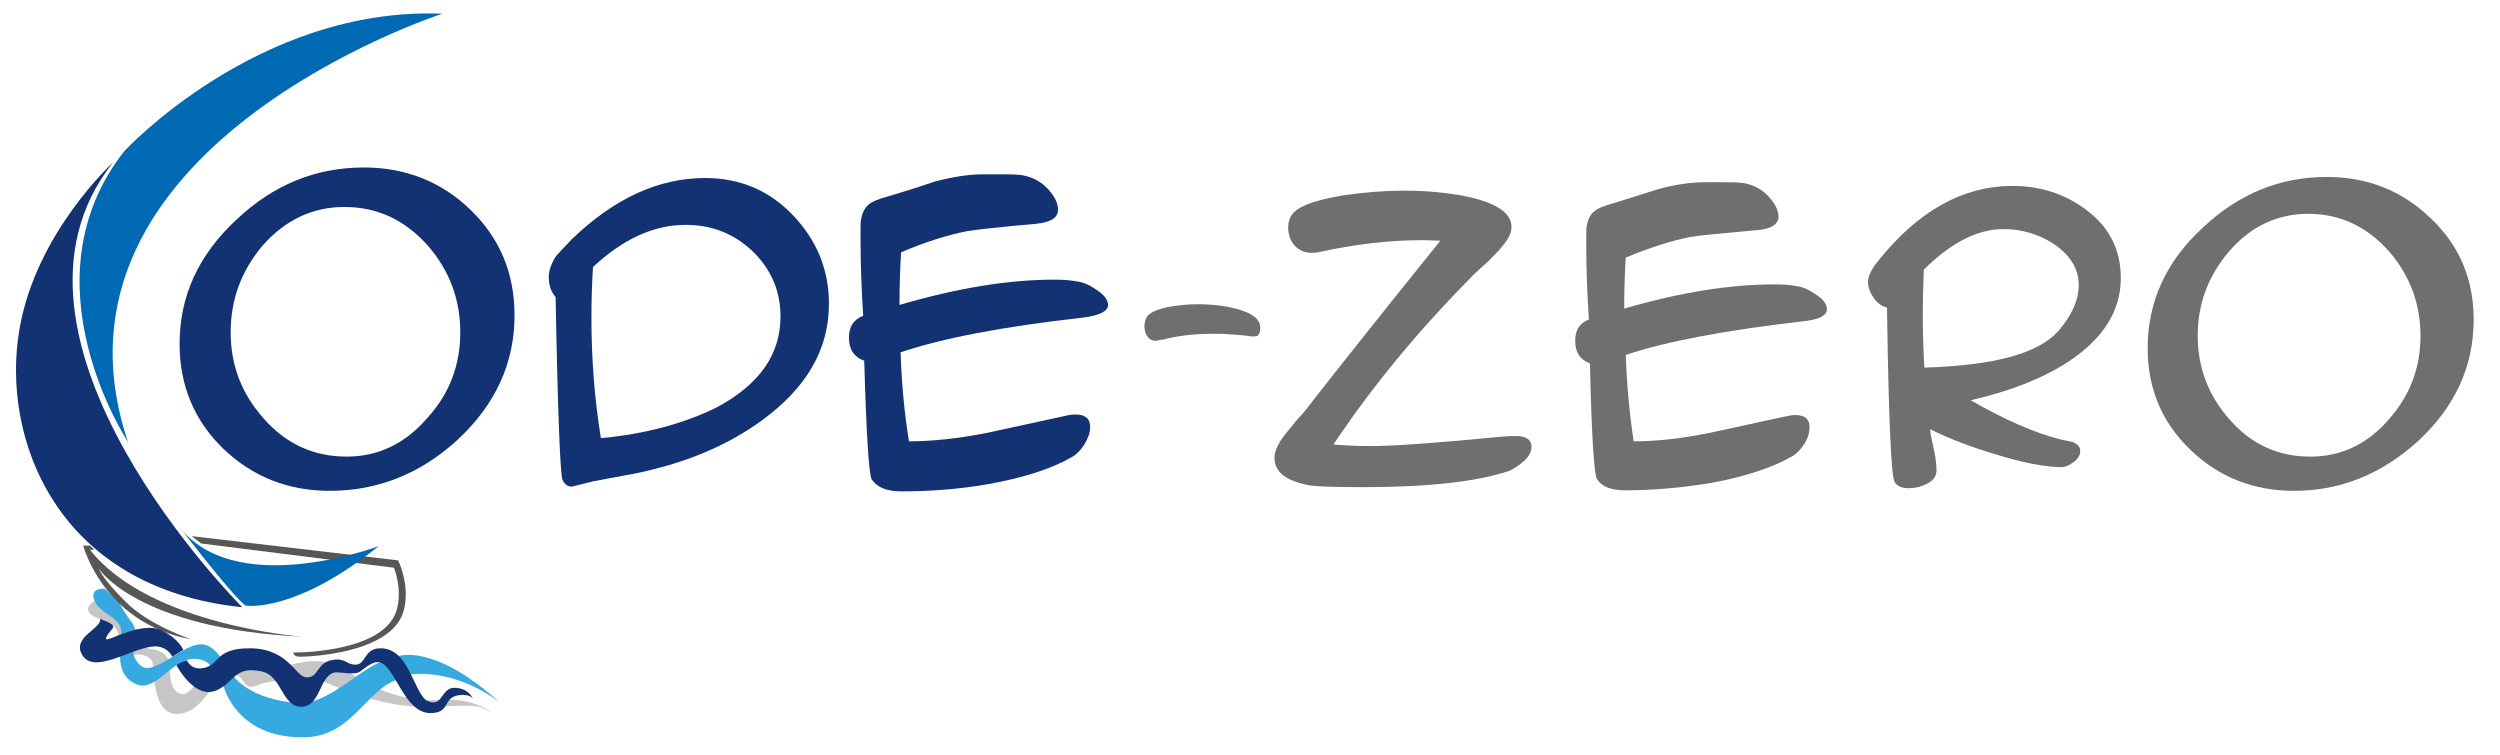 <?xml version="1.0" encoding="utf-8"?>
<!-- Generator: Adobe Illustrator 18.1.1, SVG Export Plug-In . SVG Version: 6.00 Build 0)  -->
<svg version="1.1" id="Ebene_1" xmlns="http://www.w3.org/2000/svg" xmlns:xlink="http://www.w3.org/1999/xlink" x="0px" y="0px"
	 viewBox="0 0 474.7 143.3" enable-background="new 0 0 474.7 143.3" xml:space="preserve">
<g>
	<g>
		<defs>
			<rect id="SVGID_1_" x="-31.2" y="-16.7" width="841" height="595"/>
		</defs>
		<clipPath id="SVGID_2_">
			<use xlink:href="#SVGID_1_"  overflow="visible"/>
		</clipPath>
	</g>
	<g>
		<defs>
			<rect id="SVGID_3_" x="-31.7" y="-16.9" width="841.9" height="595.3"/>
		</defs>
		<clipPath id="SVGID_4_">
			<use xlink:href="#SVGID_3_"  overflow="visible"/>
		</clipPath>
		<g clip-path="url(#SVGID_4_)">
			<defs>
				<rect id="SVGID_5_" x="-31.7" y="-16.7" width="841" height="595"/>
			</defs>
			<clipPath id="SVGID_6_">
				<use xlink:href="#SVGID_5_"  overflow="visible"/>
			</clipPath>
			<path clip-path="url(#SVGID_6_)" fill="#706F6F" d="M290.8,84.8c0,1-0.5,1.9-1.4,2.7c-0.9,0.8-1.9,1.5-2.8,1.9
				c-5.9,2-15.1,3.1-27.6,3.1c-5.2,0-8.6-0.1-10.1-0.3c-4.6-0.8-6.9-2.5-6.9-5.3c0-0.7,0.2-1.5,0.7-2.4c0.4-0.9,1.2-1.9,2.2-3.1
				c0.8-1,1.6-2,2.5-2.9c5.7-7.3,14.4-18.3,26.1-32.8c-1.2,0-2.3-0.1-3.3-0.1c-6.5,0-13.1,0.8-19.9,2.3c-0.5,0.1-0.9,0.1-1.3,0.1
				c-1.3,0-2.4-0.5-3.2-1.4c-0.8-0.9-1.2-2.1-1.2-3.4c0-0.6,0.1-1.3,0.4-1.9c0.7-1.8,4-3.2,10-4.2c4-0.6,8-0.9,11.7-0.9
				c4.3,0,8.2,0.4,11.7,1.1c5.7,1.2,8.6,3.1,8.6,5.8c0,0.9-0.4,2-1.3,3.1c-0.7,1-1.8,2.1-3.1,3.4c-2,1.8-3.1,2.8-3.3,3.1
				c-10,10.1-18.7,20.6-26.1,31.7c2.2,0.2,4.6,0.3,7.1,0.3c4.4,0,12.7-0.6,25-1.8c1-0.1,1.7-0.1,2.2-0.1
				C289.6,82.7,290.8,83.4,290.8,84.8"/>
			<path clip-path="url(#SVGID_6_)" fill="#706F6F" d="M238.8,63.8C238.9,63.8,238.9,63.8,238.8,63.8c0.4-0.5,0.5-1,0.5-1.4
				c0.1-1.7-1.4-2.9-4.3-3.7c-1.8-0.5-3.8-0.8-6-0.9c-2-0.1-4,0-6.1,0.3c-3.1,0.5-4.9,1.3-5.3,2.4c-0.2,0.4-0.2,0.8-0.3,1.2
				c0,0.8,0.1,1.5,0.5,2.1c0.4,0.6,0.9,0.9,1.6,0.9c0.2,0,0.4,0,0.7-0.1c0.2-0.1,0.5-0.1,0.7-0.1c3.7-1,7.6-1.2,11.4-1.1
				c1.8,0.1,3.7,0.2,5.6,0.5C238.2,63.9,238.5,63.8,238.8,63.8z"/>
			<path clip-path="url(#SVGID_6_)" fill="#706F6F" d="M346.9,58.7c0,1.2-1.5,2-4.5,2.3c-14.7,1.7-26,3.8-33.7,6.4
				c0.2,5.6,0.7,11.1,1.5,16.4c4.2,0,9-0.5,14.4-1.6c4.8-1,9.5-2.1,14.3-3.1c0.8-0.2,1.5-0.3,2-0.3c1.8,0,2.7,0.8,2.7,2.3
				c0,1-0.3,2.1-1,3.2c-0.7,1.1-1.5,1.9-2.4,2.4c-3.7,2.1-8.8,3.8-15.3,5c-5.5,0.9-10.9,1.4-16.3,1.4c-2.7,0-4.5-0.7-5.4-2.2
				c-0.5-0.9-1-8.2-1.3-21.9c-1.9-0.7-2.8-2.1-2.8-4.3c0-2,0.8-3.3,2.5-4h0.1c-0.3-4.5-0.5-9.3-0.5-14.3c0-2.2,0-3.3,0.1-3.5
				c0.2-1.3,0.7-2.3,1.6-2.9c0.4-0.4,1.6-0.9,3.4-1.4c2.9-0.9,5.8-1.8,8.6-2.7c3.3-0.9,6.3-1.3,8.9-1.3h2.8c2.4,0,4.1,0,5.1,0.3
				c1.6,0.4,3.1,1.2,4.2,2.5c1.2,1.3,1.8,2.6,1.8,3.7c0,1.5-1.4,2.4-4.1,2.6c-6.7,0.6-11,1-12.7,1.3c-3.5,0.7-7.6,2-12.2,3.9
				c-0.2,3.1-0.3,6.3-0.3,9.7C319,55.5,328.5,54,337,54c1.6,0,2.9,0.1,3.9,0.3c1.2,0.1,2.4,0.6,3.7,1.5
				C346.1,56.7,346.9,57.7,346.9,58.7"/>
			<path clip-path="url(#SVGID_6_)" fill="#706F6F" d="M402.7,52.8c0,6.2-3.3,11.5-10,15.9c-4.9,3.2-11.1,5.6-18.5,7.3
				c6.6,3.8,12.2,6.2,16.9,7.4c0.5,0.1,1.3,0.3,2.4,0.5c1,0.4,1.5,1,1.5,1.7c0,0.8-0.4,1.5-1.2,2.1c-0.8,0.6-1.6,1-2.4,1
				c-3,0-7.2-0.8-12.7-2.5c-5-1.5-9-3.1-12.2-4.7c0,0.7,0.3,2,0.7,3.9c0.4,1.6,0.5,3,0.5,4c0,1-0.6,1.9-1.9,2.5
				c-1,0.5-2.1,0.8-3.3,0.8c-1.4,0-2.4-0.4-2.8-1.3c-0.6-1.2-1.1-12.2-1.4-33c-0.9-0.2-1.8-0.8-2.5-1.8c-0.7-1-1.1-2-1.1-3
				c0-1.1,0.6-2.4,1.8-3.9c7.6-9.6,16.2-14.4,25.6-14.4c5.3,0,10,1.5,14.1,4.6C400.6,43.2,402.7,47.5,402.7,52.8 M394.7,54.1
				c0-3.1-1.6-5.7-4.9-7.9c-2.9-1.8-6-2.7-9.4-2.7c-4.9,0-10,2.6-15.1,7.7c-0.1,2.8-0.2,5.6-0.2,8.5c0,3.3,0.1,6.7,0.3,10.1
				c13.1-0.4,21.5-2.6,25.4-6.9C393.4,59.9,394.7,57,394.7,54.1"/>
			<path clip-path="url(#SVGID_6_)" fill="#706F6F" d="M469.7,60.7c0,8.8-3.5,16.5-10.5,23c-6.9,6.3-14.8,9.5-23.6,9.5
				c-7.7,0-14.3-2.6-19.7-7.8c-5.4-5.2-8.1-11.6-8.1-19.3c0-8.8,3.5-16.5,10.5-22.9c6.8-6.4,14.6-9.6,23.5-9.6
				c7.7,0,14.3,2.6,19.7,7.8C467,46.6,469.7,53,469.7,60.7 M459.6,63.8c0-6.1-2-11.5-6-16.1c-4.2-4.7-9.3-7.1-15.3-7.1
				c-5.9,0-11,2.4-15.1,7.2c-3.9,4.6-5.9,9.9-5.9,15.9c0,6.1,2,11.4,6.1,16c4.1,4.7,9.2,7,15.3,7c5.9,0,10.9-2.4,15-7.2
				C457.6,75.1,459.6,69.8,459.6,63.8"/>
			<path clip-path="url(#SVGID_6_)" fill="#C6C6C6" d="M25.1,124.4c0,0,2.5-0.6,3.7,1c0.7,1.1-0.3,11.1,5.6,10.1
				c5.4-0.8,7.4-10.7,11.4-6.7c0.5,0.5,0.9,2.1,2.6,1.5c1.7-0.6,3.4-1.5,8.2-0.6c4.9,0.9,3.5-0.7,4.3-0.5c0.7,0.2,10.6,5.1,19.7,5
				c9.1-0.1,9.4-0.8,12.7,1.1c0,0-3.1-2.8-9.3-2.4c-4.1,0.3-8.5-0.4-13.3-2.6c-4.8-2.2-6.8-6.5-15.8-4l-7.8-1.4c0,0-6.8,1-8.4,3
				c-1.6,2-3.3,5.1-5.2,3.4c-2-1.7-0.5-5.4-2.2-7c-1.8-1.6-3.5-0.4-5.1-2.5c-1.6-2.1-1.9,0.7-1.9,0.7L25.1,124.4z"/>
			<path clip-path="url(#SVGID_6_)" fill="#0069B4" d="M84,2.6c0,0-78.5,25.4-59.7,81.3c0,0-20.2-30.4-0.7-55.2
				C23.6,28.7,49,1.2,84,2.6"/>
			<path clip-path="url(#SVGID_6_)" fill="#575756" d="M74.8,107.8c0,0,1.7,4.1,0.5,8.1c-2.5,8.2-19.6,8-19.6,8s-0.1,0.8,1.3,0.8
				c1.3,0,17.6-0.5,19.7-8.9c1.2-4.8-1.1-9.4-1.1-9.4l-39.2-4.6l1.8,1.4L74.8,107.8z"/>
			<path clip-path="url(#SVGID_6_)" fill="#C6C6C6" d="M18.4,113.9c0,0-2.5,1-1.4,2.5c1.1,1.5,5.9,1.3,5.5,5.1l3.6-1.9L18.4,113.9z"
				/>
			<path clip-path="url(#SVGID_6_)" fill="#36A9E1" d="M19.9,111.8c0,0-2.7-0.3-2.1,1.9c0.7,2.6,4.9,3.4,5.2,5.9
				c0.3,2.9-1.7,8,2.6,10.2c4.3,2.2,7.4-6.1,12.7-4.5c1.8,0.5,1.8,1.7,1.8,1.7l2.1-1.7c0,0-1.3-2.4-3.4-2.9
				c-3.7-0.8-9.6,6.4-12.2,3.9c-3-2.9,0.2-5.7-1.5-8c-2.5-3.4-2.3-3.8-2.3-3.8L19.9,111.8z"/>
			<path clip-path="url(#SVGID_6_)" fill="#123274" d="M21.5,30.8c0,0-14.7,13.4-17.8,31.7c-3.6,20.6,7,49.2,42.3,52.8
				C46,115.3-5.2,64.3,21.5,30.8"/>
			<path clip-path="url(#SVGID_6_)" fill="#575756" d="M18.7,107.9c0,0,7.2,11.5,38.8,13c0,0-29.1-2.1-40.4-16.5h0.8l-0.8-0.8h-1.3
				c0,0,3.8,14.7,20.5,17.8c0,0-8.3-2.8-12.5-7.2C19.5,110,18.7,107.9,18.7,107.9"/>
			<path clip-path="url(#SVGID_6_)" fill="#36A9E1" d="M75.3,129.1c-6,2.1-8.6,11-17.9,10.9c-12.8,0-15-9.9-15-9.9
				c0.3-0.1,1.7-2,1.7-2s3,4.8,12.7,5.4c5.3,0.3,11.7-6.5,15.5-7.8c0,0,1,0.2,1.8,1.2C74.9,128,75.3,129.1,75.3,129.1"/>
			<path clip-path="url(#SVGID_6_)" fill="#36A9E1" d="M75.6,124.6c0,0,6.7-2.6,19.3,8.8c0,0-7.8-6.5-17.4-5.3
				C77.5,128.2,77.1,126,75.6,124.6"/>
			<path clip-path="url(#SVGID_6_)" fill="#123274" d="M34.8,123.4l-2.1,1.3c0,0-0.5-1.3-2.1-1.8c-3.7-1.3-12.3,5.6-14.9,1.6
				c-2.3-3.5,3.7-5.1,3.3-7c0,0,1.8,0.7,1.8,0.8c0,0,1,0.4,0.6,1c-0.4,0.5-1.9,2.2-1,2.1c0.9-0.1,7-3.4,10.3-1.7
				C34,121.3,34.8,123.4,34.8,123.4"/>
			<path clip-path="url(#SVGID_6_)" fill="#123274" d="M33.5,126.3c0,0,3.5,6.8,7.8,4.7c3.3-1.6,3.3-4.6,8.4-3.5
				c3.9,0.8,3.8,6.9,7.7,6.7c3.5-0.2,3.2-5.8,6.1-6.5c0.9-0.2,3.8,0.6,4.9-0.2c1.1-0.8,2.5-2.1,3.8-1.7c3,1,4.6,9.8,9.7,9.6
				c3.7-0.1,2.1-3,5.3-3.4c2.1-0.3,2.6,0.7,2.6,0.7s-0.7-2-3.4-2.1s-2.2,3.6-5,2.6c-2.8-0.9-3.5-10.4-9.4-10.1
				c-3,0.2-2.5,3.2-4.6,3.1c-1.6,0-1.8-1.3-4.2-0.9c-3.2,0.5-2.6,3.5-5.1,3.3c-2-0.1-3.3-5.4-10.5-5.5c-7.1-0.1-5.8,3.5-9.4,3.8
				c-2,0.2-2.7-1.5-2.7-1.5S34.6,125.5,33.5,126.3"/>
			<path clip-path="url(#SVGID_6_)" fill="#123274" d="M97.7,59.9c0,9-3.6,16.9-10.8,23.6c-7.1,6.5-15.2,9.7-24.3,9.7
				c-7.9,0-14.7-2.7-20.2-8c-5.5-5.3-8.3-12-8.3-19.9c0-9.1,3.6-16.9,10.8-23.6c7-6.6,15-9.9,24.2-9.9c7.9,0,14.7,2.7,20.2,8
				C95,45.3,97.7,52,97.7,59.9 M87.4,63.1c0-6.3-2.1-11.8-6.2-16.5c-4.3-4.8-9.5-7.3-15.8-7.3c-6.1,0-11.3,2.5-15.6,7.4
				c-4,4.8-6,10.2-6,16.4c0,6.3,2.1,11.7,6.3,16.4c4.2,4.8,9.5,7.2,15.7,7.2c6.1,0,11.2-2.5,15.4-7.4C85.4,74.7,87.4,69.2,87.4,63.1
				"/>
			<path clip-path="url(#SVGID_6_)" fill="#123274" d="M157.4,57.7c0,8.6-4.2,15.9-12.7,22.1c-6.7,4.9-14.9,8.3-24.6,10.2
				c-1.7,0.3-4.2,0.8-7.5,1.4l-4,1c-0.8,0-1.4-0.4-1.8-1.3c-0.4-0.9-0.9-12.4-1.3-34.7c-0.9-1-1.3-2.3-1.3-3.8c0-1.3,0.5-2.6,1.4-4
				c0.5-0.6,1.5-1.6,3-3.2c8-7.7,16.4-11.6,25.3-11.6c6.5,0,12.1,2.3,16.6,7C155.1,45.6,157.4,51.2,157.4,57.7 M148.2,60.1
				c0-4.9-1.8-9-5.3-12.4c-3.6-3.4-7.8-5-12.7-5c-6.1,0-11.9,2.7-17.6,8c-0.2,3.2-0.3,6.4-0.3,9.6c0,7.9,0.6,15.5,1.8,22.9
				c8.5-0.8,15.8-2.8,21.9-5.8C144.1,73.1,148.2,67.4,148.2,60.1"/>
			<path clip-path="url(#SVGID_6_)" fill="#123274" d="M210.4,57.9c0,1.2-1.6,2-4.7,2.4c-15.2,1.7-26.7,3.9-34.7,6.6
				c0.2,5.8,0.7,11.4,1.6,16.9c4.3,0,9.2-0.5,14.8-1.6c4.9-1.1,9.8-2.1,14.7-3.2c0.8-0.2,1.5-0.3,2.1-0.3c1.9,0,2.8,0.8,2.8,2.4
				c0,1.1-0.4,2.1-1.1,3.3c-0.7,1.1-1.5,1.9-2.4,2.4c-3.8,2.2-9.1,3.9-15.7,5.1c-5.7,1-11.2,1.4-16.7,1.4c-2.8,0-4.6-0.8-5.6-2.3
				c-0.5-1-1-8.4-1.4-22.5c-1.9-0.7-2.9-2.1-2.9-4.4c0-2.1,0.9-3.4,2.6-4.1h0.1c-0.3-4.7-0.5-9.6-0.5-14.7c0-2.2,0-3.4,0.1-3.6
				c0.2-1.3,0.7-2.3,1.6-3c0.5-0.4,1.6-0.9,3.5-1.4c3-0.9,5.9-1.8,8.8-2.8c3.4-0.9,6.5-1.4,9.2-1.4h2.9c2.5,0,4.2,0,5.2,0.3
				c1.7,0.4,3.1,1.2,4.4,2.6c1.2,1.4,1.8,2.6,1.8,3.8c0,1.6-1.4,2.4-4.2,2.7c-6.9,0.6-11.3,1.1-13.1,1.4c-3.6,0.7-7.8,2-12.5,4
				c-0.2,3.2-0.3,6.5-0.3,10c10.9-3.2,20.7-4.8,29.4-4.8c1.7,0,3,0.1,4,0.3c1.2,0.1,2.5,0.6,3.8,1.5
				C209.6,55.9,210.4,56.9,210.4,57.9"/>
			<path clip-path="url(#SVGID_6_)" fill="#0069B4" d="M33.5,99.3c0,0,11.3,14.8,13.2,15.7c0,0,9.3,1.5,25.2-11.3
				C71.9,103.7,43.9,114.3,33.5,99.3"/>
		</g>
	</g>
</g>
</svg>
